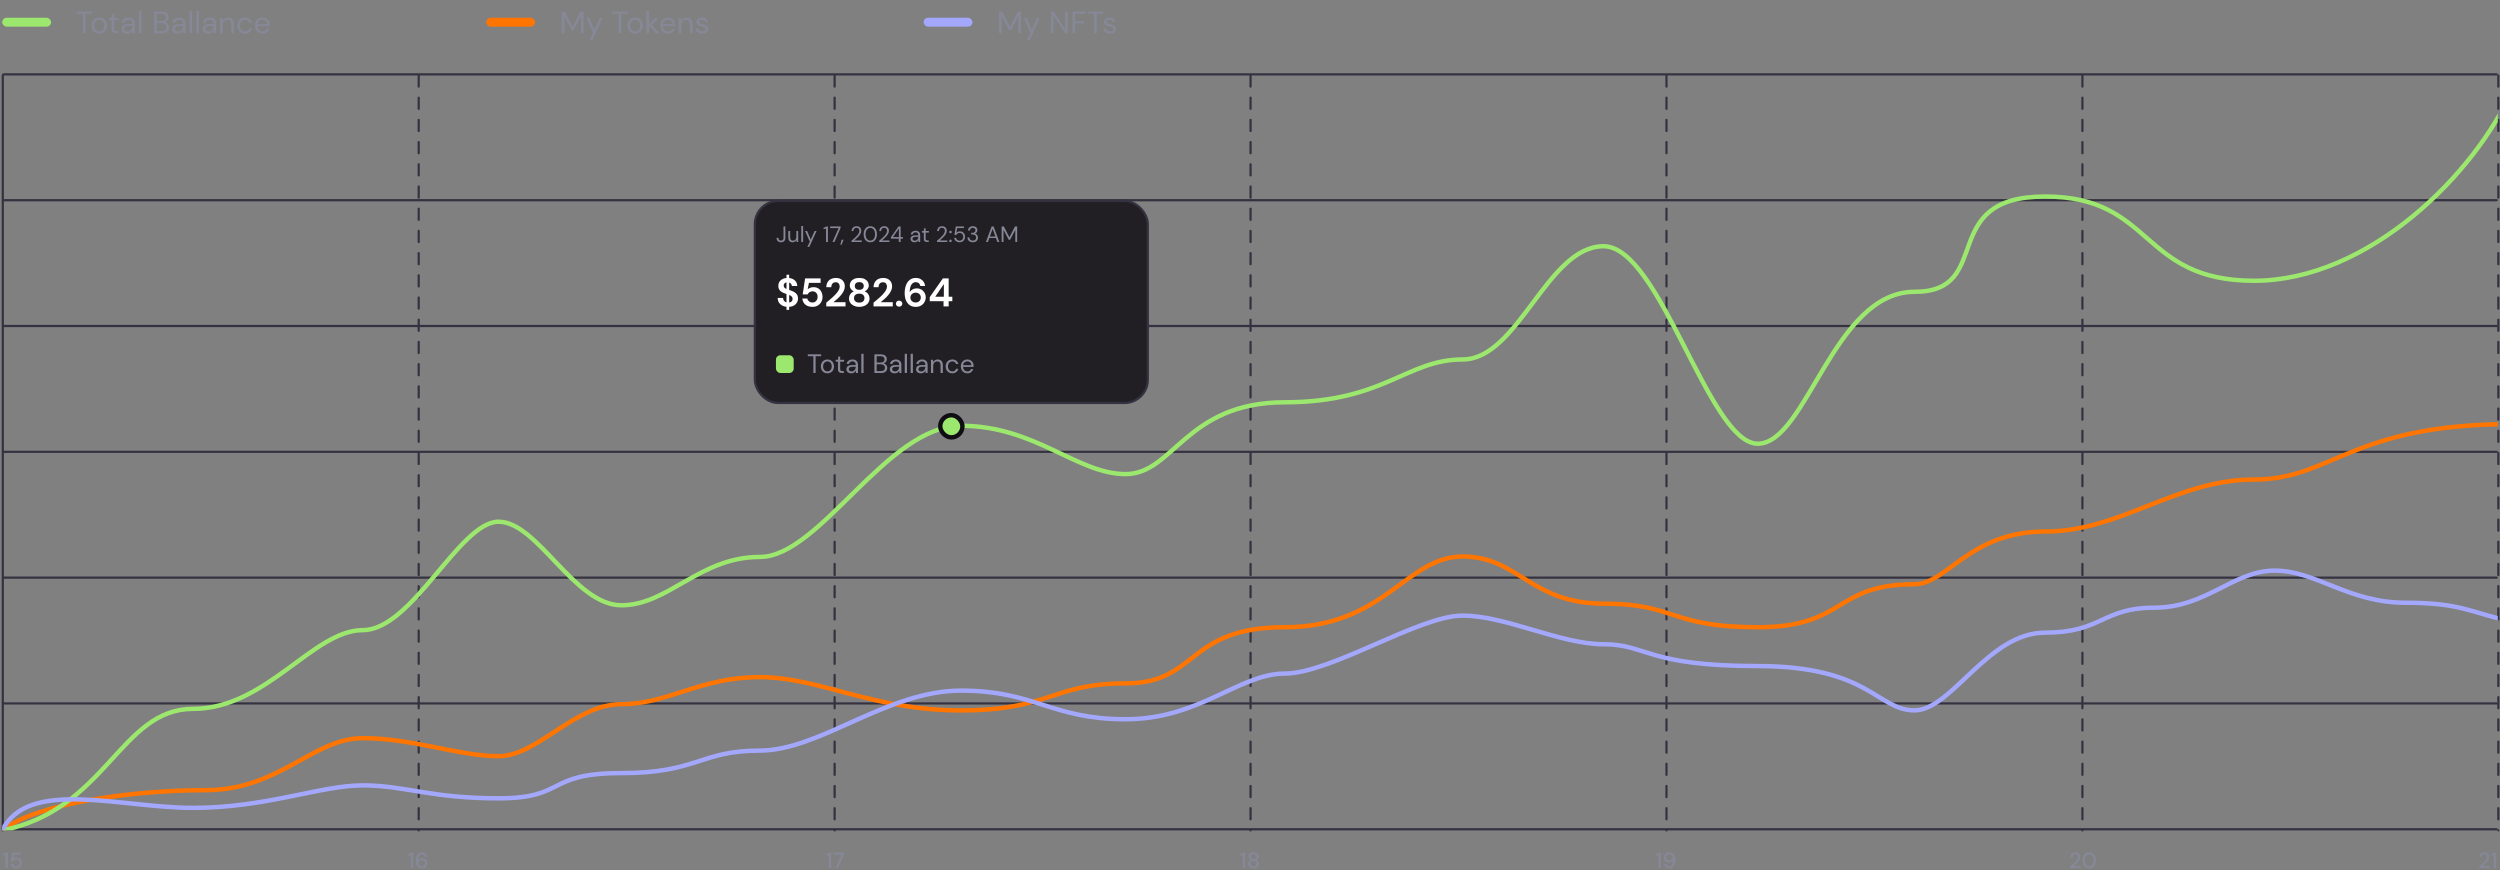 <svg width="1126" height="392" viewBox="0 0 1126 392" fill="none" xmlns="http://www.w3.org/2000/svg">
<rect x="0" y="0" width="1126" height="392" fill="#808080" stroke="none"/>
<path d="M2.43 391V385.2L1.3 385.46V384.68L2.85 384H3.53V391H2.43ZM7.392 391.12C6.899 391.12 6.472 391.033 6.112 390.86C5.752 390.68 5.466 390.437 5.252 390.13C5.046 389.817 4.919 389.463 4.872 389.07H5.912C5.979 389.403 6.146 389.68 6.412 389.9C6.679 390.113 7.009 390.22 7.402 390.22C7.696 390.22 7.949 390.15 8.162 390.01C8.376 389.863 8.542 389.67 8.662 389.43C8.782 389.19 8.842 388.92 8.842 388.62C8.842 388.147 8.709 387.77 8.442 387.49C8.176 387.203 7.839 387.06 7.432 387.06C7.086 387.06 6.789 387.143 6.542 387.31C6.296 387.47 6.116 387.673 6.002 387.92H4.992L5.592 384H9.372V384.93H6.392L6.032 386.8C6.186 386.627 6.396 386.483 6.662 386.37C6.936 386.25 7.242 386.19 7.582 386.19C8.056 386.19 8.462 386.3 8.802 386.52C9.142 386.733 9.402 387.023 9.582 387.39C9.769 387.757 9.862 388.163 9.862 388.61C9.862 389.077 9.762 389.5 9.562 389.88C9.362 390.26 9.076 390.563 8.702 390.79C8.336 391.01 7.899 391.12 7.392 391.12Z" fill="#868897"/>
<path d="M1.25 34L1.25 374" stroke="#343240" stroke-linecap="round"/>
<path d="M184.983 391V385.2L183.853 385.46V384.68L185.403 384H186.083V391H184.983ZM190.075 391.12C189.562 391.12 189.129 391.023 188.775 390.83C188.422 390.637 188.135 390.38 187.915 390.06C187.702 389.74 187.549 389.38 187.455 388.98C187.362 388.58 187.315 388.17 187.315 387.75C187.315 386.977 187.422 386.3 187.635 385.72C187.855 385.14 188.169 384.69 188.575 384.37C188.982 384.043 189.475 383.88 190.055 383.88C190.515 383.88 190.909 383.97 191.235 384.15C191.562 384.33 191.815 384.57 191.995 384.87C192.182 385.17 192.295 385.497 192.335 385.85H191.345C191.285 385.503 191.142 385.237 190.915 385.05C190.689 384.863 190.399 384.77 190.045 384.77C189.559 384.77 189.155 385 188.835 385.46C188.522 385.913 188.355 386.613 188.335 387.56C188.495 387.267 188.742 387.017 189.075 386.81C189.415 386.603 189.805 386.5 190.245 386.5C190.639 386.5 191.005 386.593 191.345 386.78C191.692 386.967 191.972 387.23 192.185 387.57C192.405 387.903 192.515 388.3 192.515 388.76C192.515 389.167 192.415 389.55 192.215 389.91C192.015 390.27 191.732 390.563 191.365 390.79C191.005 391.01 190.575 391.12 190.075 391.12ZM190.015 390.2C190.295 390.2 190.545 390.14 190.765 390.02C190.985 389.9 191.159 389.737 191.285 389.53C191.412 389.317 191.475 389.077 191.475 388.81C191.475 388.383 191.335 388.043 191.055 387.79C190.782 387.537 190.432 387.41 190.005 387.41C189.725 387.41 189.472 387.473 189.245 387.6C189.025 387.727 188.852 387.897 188.725 388.11C188.599 388.317 188.535 388.547 188.535 388.8C188.535 389.073 188.599 389.317 188.725 389.53C188.859 389.737 189.035 389.9 189.255 390.02C189.482 390.14 189.735 390.2 190.015 390.2Z" fill="#868897"/>
<path d="M188.583 34L188.584 374" stroke="#343240" stroke-linecap="round" stroke-dasharray="5 5"/>
<path d="M373.305 391V385.2L372.175 385.46V384.68L373.725 384H374.405V391H373.305ZM376.317 391L379.027 384.91H375.387V384H380.117V384.77L377.427 391H376.317Z" fill="#868897"/>
<path d="M375.917 34L375.917 374" stroke="#343240" stroke-linecap="round" stroke-dasharray="5 5"/>
<path d="M559.708 391V385.2L558.578 385.46V384.68L560.128 384H560.808V391H559.708ZM564.621 391.12C564.154 391.12 563.731 391.037 563.351 390.87C562.977 390.697 562.677 390.457 562.451 390.15C562.231 389.843 562.121 389.483 562.121 389.07C562.121 388.65 562.237 388.273 562.471 387.94C562.711 387.607 563.027 387.38 563.421 387.26C563.067 387.12 562.794 386.917 562.601 386.65C562.407 386.377 562.311 386.077 562.311 385.75C562.311 385.41 562.401 385.1 562.581 384.82C562.761 384.533 563.021 384.307 563.361 384.14C563.707 383.967 564.127 383.88 564.621 383.88C565.114 383.88 565.531 383.967 565.871 384.14C566.217 384.307 566.481 384.533 566.661 384.82C566.841 385.1 566.931 385.41 566.931 385.75C566.931 386.07 566.831 386.37 566.631 386.65C566.437 386.923 566.164 387.127 565.811 387.26C566.204 387.387 566.517 387.617 566.751 387.95C566.991 388.277 567.111 388.65 567.111 389.07C567.111 389.483 567.001 389.843 566.781 390.15C566.561 390.457 566.261 390.697 565.881 390.87C565.507 391.037 565.087 391.12 564.621 391.12ZM564.621 386.92C565.007 386.92 565.311 386.82 565.531 386.62C565.757 386.42 565.871 386.163 565.871 385.85C565.871 385.497 565.761 385.227 565.541 385.04C565.321 384.853 565.014 384.76 564.621 384.76C564.227 384.76 563.921 384.853 563.701 385.04C563.481 385.227 563.371 385.497 563.371 385.85C563.371 386.163 563.481 386.42 563.701 386.62C563.921 386.82 564.227 386.92 564.621 386.92ZM564.621 390.22C565.101 390.22 565.461 390.107 565.701 389.88C565.941 389.647 566.061 389.35 566.061 388.99C566.061 388.59 565.931 388.283 565.671 388.07C565.417 387.85 565.067 387.74 564.621 387.74C564.174 387.74 563.821 387.85 563.561 388.07C563.301 388.283 563.171 388.59 563.171 388.99C563.171 389.35 563.291 389.647 563.531 389.88C563.777 390.107 564.141 390.22 564.621 390.22Z" fill="#868897"/>
<path d="M563.25 34L563.25 374" stroke="#343240" stroke-linecap="round" stroke-dasharray="5 5"/>
<path d="M746.983 391V385.2L745.853 385.46V384.68L747.403 384H748.083V391H746.983ZM751.855 391.12C751.395 391.12 751.002 391.03 750.675 390.85C750.348 390.67 750.092 390.43 749.905 390.13C749.725 389.83 749.615 389.503 749.575 389.15H750.565C750.625 389.497 750.768 389.763 750.995 389.95C751.222 390.137 751.512 390.23 751.865 390.23C752.352 390.23 752.752 390.003 753.065 389.55C753.385 389.09 753.555 388.387 753.575 387.44C753.415 387.733 753.165 387.983 752.825 388.19C752.492 388.397 752.105 388.5 751.665 388.5C751.272 388.5 750.902 388.407 750.555 388.22C750.208 388.033 749.928 387.773 749.715 387.44C749.502 387.1 749.395 386.7 749.395 386.24C749.395 385.833 749.495 385.45 749.695 385.09C749.895 384.73 750.175 384.44 750.535 384.22C750.902 383.993 751.335 383.88 751.835 383.88C752.348 383.88 752.782 383.977 753.135 384.17C753.488 384.363 753.772 384.62 753.985 384.94C754.198 385.26 754.352 385.62 754.445 386.02C754.545 386.42 754.595 386.83 754.595 387.25C754.595 388.023 754.485 388.7 754.265 389.28C754.052 389.86 753.742 390.313 753.335 390.64C752.928 390.96 752.435 391.12 751.855 391.12ZM751.905 387.59C752.185 387.59 752.435 387.527 752.655 387.4C752.875 387.273 753.048 387.107 753.175 386.9C753.308 386.687 753.375 386.453 753.375 386.2C753.375 385.927 753.308 385.687 753.175 385.48C753.048 385.267 752.872 385.1 752.645 384.98C752.425 384.86 752.175 384.8 751.895 384.8C751.615 384.8 751.365 384.86 751.145 384.98C750.925 385.1 750.748 385.267 750.615 385.48C750.488 385.687 750.425 385.923 750.425 386.19C750.425 386.617 750.565 386.957 750.845 387.21C751.125 387.463 751.478 387.59 751.905 387.59Z" fill="#868897"/>
<path d="M750.583 34L750.583 374" stroke="#343240" stroke-linecap="round" stroke-dasharray="5 5"/>
<path d="M932.403 391V390.24C932.857 389.88 933.29 389.517 933.703 389.15C934.117 388.783 934.483 388.423 934.803 388.07C935.13 387.71 935.387 387.36 935.573 387.02C935.76 386.673 935.853 386.34 935.853 386.02C935.853 385.807 935.817 385.607 935.743 385.42C935.67 385.227 935.55 385.073 935.383 384.96C935.217 384.84 934.993 384.78 934.713 384.78C934.293 384.78 933.977 384.913 933.763 385.18C933.557 385.447 933.457 385.767 933.463 386.14H932.433C932.44 385.647 932.543 385.233 932.743 384.9C932.95 384.567 933.223 384.313 933.563 384.14C933.91 383.967 934.3 383.88 934.733 383.88C935.393 383.88 935.92 384.067 936.313 384.44C936.713 384.807 936.913 385.32 936.913 385.98C936.913 386.373 936.817 386.763 936.623 387.15C936.437 387.537 936.19 387.91 935.883 388.27C935.583 388.623 935.26 388.957 934.913 389.27C934.567 389.583 934.237 389.867 933.923 390.12H937.123V391H932.403ZM940.988 391.12C940.355 391.12 939.808 390.97 939.348 390.67C938.895 390.363 938.545 389.94 938.298 389.4C938.058 388.853 937.938 388.22 937.938 387.5C937.938 386.78 938.058 386.15 938.298 385.61C938.545 385.063 938.895 384.64 939.348 384.34C939.808 384.033 940.355 383.88 940.988 383.88C941.621 383.88 942.165 384.033 942.618 384.34C943.071 384.64 943.418 385.063 943.658 385.61C943.905 386.15 944.028 386.78 944.028 387.5C944.028 388.22 943.905 388.853 943.658 389.4C943.418 389.94 943.071 390.363 942.618 390.67C942.165 390.97 941.621 391.12 940.988 391.12ZM940.988 390.17C941.368 390.17 941.705 390.063 941.998 389.85C942.298 389.637 942.531 389.33 942.698 388.93C942.865 388.53 942.948 388.053 942.948 387.5C942.948 386.947 942.865 386.47 942.698 386.07C942.531 385.67 942.298 385.363 941.998 385.15C941.705 384.937 941.368 384.83 940.988 384.83C940.601 384.83 940.261 384.937 939.968 385.15C939.675 385.363 939.445 385.67 939.278 386.07C939.111 386.47 939.028 386.947 939.028 387.5C939.028 388.053 939.111 388.53 939.278 388.93C939.445 389.33 939.675 389.637 939.968 389.85C940.261 390.063 940.601 390.17 940.988 390.17Z" fill="#868897"/>
<path d="M937.917 34L937.917 374" stroke="#343240" stroke-linecap="round" stroke-dasharray="5 5"/>
<path d="M1116.61 391V390.24C1117.06 389.88 1117.49 389.517 1117.91 389.15C1118.32 388.783 1118.69 388.423 1119.01 388.07C1119.33 387.71 1119.59 387.36 1119.78 387.02C1119.96 386.673 1120.06 386.34 1120.06 386.02C1120.06 385.807 1120.02 385.607 1119.95 385.42C1119.87 385.227 1119.75 385.073 1119.59 384.96C1119.42 384.84 1119.2 384.78 1118.92 384.78C1118.5 384.78 1118.18 384.913 1117.97 385.18C1117.76 385.447 1117.66 385.767 1117.67 386.14H1116.64C1116.64 385.647 1116.75 385.233 1116.95 384.9C1117.15 384.567 1117.43 384.313 1117.77 384.14C1118.11 383.967 1118.5 383.88 1118.94 383.88C1119.6 383.88 1120.12 384.067 1120.52 384.44C1120.92 384.807 1121.12 385.32 1121.12 385.98C1121.12 386.373 1121.02 386.763 1120.83 387.15C1120.64 387.537 1120.39 387.91 1120.09 388.27C1119.79 388.623 1119.46 388.957 1119.12 389.27C1118.77 389.583 1118.44 389.867 1118.13 390.12H1121.33V391H1116.61ZM1123.19 391V385.2L1122.06 385.46V384.68L1123.61 384H1124.29V391H1123.19Z" fill="#868897"/>
<path d="M1125.25 34L1125.25 374" stroke="#343240" stroke-linecap="round" stroke-dasharray="5 5"/>
<line x1="1.5" y1="33.5" x2="1124.5" y2="33.5" stroke="#343240" stroke-linecap="round"/>
<line x1="1.5" y1="90.167" x2="1124.5" y2="90.167" stroke="#343240" stroke-linecap="round"/>
<line x1="1.5" y1="146.833" x2="1124.5" y2="146.833" stroke="#343240" stroke-linecap="round"/>
<line x1="1.5" y1="203.5" x2="1124.5" y2="203.5" stroke="#343240" stroke-linecap="round"/>
<line x1="1.5" y1="260.167" x2="1124.5" y2="260.167" stroke="#343240" stroke-linecap="round"/>
<line x1="1.5" y1="316.833" x2="1124.5" y2="316.833" stroke="#343240" stroke-linecap="round"/>
<line x1="1.5" y1="373.5" x2="1124.5" y2="373.5" stroke="#343240" stroke-linecap="round"/>
<g clip-path="url(#clip0_2001_222)">
<path d="M1 374C16.296 361.821 59.83 355.887 92.775 355.887C125.719 355.887 141.015 332.466 163.37 332.466C185.726 332.466 206.905 340.585 224.554 340.585C242.203 340.585 258.675 317.164 279.854 317.164C301.032 317.164 315.152 304.985 342.213 304.985C369.275 304.985 392.807 319.974 432.811 319.974C472.816 319.974 473.992 307.795 506.937 307.795C539.882 307.795 533.999 282.5 578.71 282.5C623.42 282.5 633.508 250.647 658.718 250.647C683.928 250.647 689.31 271.882 722.254 271.882C755.199 271.882 751.669 282.5 791.674 282.5C831.678 282.5 825.795 263.138 862.27 263.138C877.059 263.138 886.978 239.404 921.099 239.404C955.221 239.404 980.014 215.983 1015.23 215.983C1050.44 215.983 1058.76 191 1131.71 191" stroke="#FF7500" stroke-width="2"/>
<path d="M1 374C48.113 364.67 54.036 319.266 86.981 319.266C119.926 319.266 141.015 283.814 163.37 283.814C185.726 283.814 206.905 234.979 224.554 234.979C242.203 234.979 258.675 272.618 279.854 272.618C301.032 272.618 315.152 250.849 342.213 250.849C369.275 250.849 399.383 191.762 432.811 191.762C466.24 191.762 485.209 213.531 506.937 213.531C528.665 213.531 533.999 181.188 578.71 181.188C623.42 181.188 633.508 161.907 658.718 161.907C683.928 161.907 696.769 110.905 722.254 110.905C747.74 110.905 769.649 199.847 791.674 199.847C813.698 199.847 825.795 131.43 862.27 131.43C898.744 131.43 871.85 88.514 921.099 88.514C970.349 88.514 963.524 126.454 1015.23 126.454C1066.93 126.454 1115.22 77.94 1131.71 40" stroke="#9CE76E" stroke-width="2"/>
<path d="M1 374C12.778 350.354 54.036 363.866 86.981 363.866C119.926 363.866 144.356 353.732 163.37 353.732C182.385 353.732 193.697 359.567 224.554 359.567C255.41 359.567 245.406 348.205 279.854 348.205C314.301 348.205 315.152 338.071 342.213 338.071C369.275 338.071 399.383 311.047 432.811 311.047C466.24 311.047 473.431 323.945 506.937 323.945C540.443 323.945 558.085 303.37 578.71 303.37C599.334 303.37 639.188 277.268 658.718 277.268C678.248 277.268 702.658 290.165 722.254 290.165C741.851 290.165 741.382 299.992 791.674 299.992C841.966 299.992 845.499 319.953 862.27 319.953C879.04 319.953 895.407 284.945 921.099 284.945C946.792 284.945 946.792 273.689 970.349 273.689C993.905 273.689 1005.8 257 1024.53 257C1043.25 257 1057.51 271.47 1083.42 271.47C1109.33 271.47 1113.35 276.247 1131.71 280.032" stroke="#A4A8FC" stroke-width="2"/>
</g>
<rect x="423.483" y="187" width="10" height="10" rx="5" fill="#9CE76E" stroke="#110D14" stroke-width="2"/>
<rect x="339.983" y="90.5" width="177" height="91" rx="10.5" fill="#221F24"/>
<rect x="339.983" y="90.5" width="177" height="91" rx="10.5" stroke="#343240"/>
<path d="M351.783 109.12C351.15 109.12 350.653 108.943 350.293 108.59C349.933 108.237 349.753 107.747 349.753 107.12H350.603C350.603 107.473 350.69 107.77 350.863 108.01C351.037 108.25 351.34 108.37 351.773 108.37C352.193 108.37 352.483 108.253 352.643 108.02C352.81 107.787 352.893 107.497 352.893 107.15V102H353.733V107.15C353.733 107.77 353.56 108.253 353.213 108.6C352.873 108.947 352.397 109.12 351.783 109.12ZM356.974 109.12C356.387 109.12 355.92 108.943 355.574 108.59C355.227 108.23 355.054 107.68 355.054 106.94V104.04H355.894V106.85C355.894 107.883 356.317 108.4 357.164 108.4C357.597 108.4 357.954 108.247 358.234 107.94C358.52 107.627 358.664 107.183 358.664 106.61V104.04H359.504V109H358.744L358.684 108.11C358.53 108.423 358.3 108.67 357.994 108.85C357.694 109.03 357.354 109.12 356.974 109.12ZM360.886 109V101.8H361.726V109H360.886ZM363.643 111.2L364.873 108.52H364.583L362.613 104.04H363.523L365.163 107.9L366.903 104.04H367.773L364.523 111.2H363.643ZM372.046 109V102.94L370.916 103.19V102.61L372.326 102H372.896V109H372.046ZM374.954 109L377.734 102.72H373.894V102H378.594V102.63L375.844 109H374.954ZM378.488 110.19L379.068 107.98H379.938L379.068 110.19H378.488ZM383.522 109V108.41C383.995 108.037 384.442 107.66 384.862 107.28C385.288 106.893 385.665 106.513 385.992 106.14C386.325 105.767 386.585 105.4 386.772 105.04C386.965 104.68 387.062 104.333 387.062 104C387.062 103.753 387.018 103.523 386.932 103.31C386.852 103.097 386.718 102.927 386.532 102.8C386.345 102.667 386.092 102.6 385.772 102.6C385.465 102.6 385.208 102.67 385.002 102.81C384.795 102.943 384.638 103.123 384.532 103.35C384.432 103.577 384.382 103.82 384.382 104.08H383.572C383.572 103.62 383.668 103.227 383.862 102.9C384.055 102.567 384.318 102.313 384.652 102.14C384.985 101.967 385.362 101.88 385.782 101.88C386.402 101.88 386.908 102.057 387.302 102.41C387.702 102.757 387.902 103.277 387.902 103.97C387.902 104.383 387.798 104.793 387.592 105.2C387.385 105.6 387.122 105.99 386.802 106.37C386.482 106.743 386.138 107.093 385.772 107.42C385.412 107.747 385.075 108.04 384.762 108.3H388.142V109H383.522ZM391.987 109.12C391.367 109.12 390.83 108.97 390.377 108.67C389.93 108.363 389.587 107.94 389.347 107.4C389.107 106.853 388.987 106.22 388.987 105.5C388.987 104.78 389.107 104.15 389.347 103.61C389.587 103.063 389.93 102.64 390.377 102.34C390.83 102.033 391.367 101.88 391.987 101.88C392.607 101.88 393.14 102.033 393.587 102.34C394.033 102.64 394.377 103.063 394.617 103.61C394.857 104.15 394.977 104.78 394.977 105.5C394.977 106.22 394.857 106.853 394.617 107.4C394.377 107.94 394.033 108.363 393.587 108.67C393.14 108.97 392.607 109.12 391.987 109.12ZM391.987 108.38C392.393 108.38 392.757 108.267 393.077 108.04C393.403 107.807 393.657 107.477 393.837 107.05C394.023 106.617 394.117 106.1 394.117 105.5C394.117 104.9 394.023 104.387 393.837 103.96C393.657 103.533 393.403 103.207 393.077 102.98C392.757 102.747 392.393 102.63 391.987 102.63C391.573 102.63 391.207 102.747 390.887 102.98C390.567 103.207 390.313 103.533 390.127 103.96C389.94 104.387 389.847 104.9 389.847 105.5C389.847 106.1 389.94 106.617 390.127 107.05C390.313 107.477 390.567 107.807 390.887 108.04C391.207 108.267 391.573 108.38 391.987 108.38ZM395.983 109V108.41C396.456 108.037 396.903 107.66 397.323 107.28C397.749 106.893 398.126 106.513 398.453 106.14C398.786 105.767 399.046 105.4 399.233 105.04C399.426 104.68 399.523 104.333 399.523 104C399.523 103.753 399.479 103.523 399.393 103.31C399.313 103.097 399.179 102.927 398.993 102.8C398.806 102.667 398.553 102.6 398.233 102.6C397.926 102.6 397.669 102.67 397.463 102.81C397.256 102.943 397.099 103.123 396.993 103.35C396.893 103.577 396.843 103.82 396.843 104.08H396.033C396.033 103.62 396.129 103.227 396.323 102.9C396.516 102.567 396.779 102.313 397.113 102.14C397.446 101.967 397.823 101.88 398.243 101.88C398.863 101.88 399.369 102.057 399.763 102.41C400.163 102.757 400.363 103.277 400.363 103.97C400.363 104.383 400.259 104.793 400.053 105.2C399.846 105.6 399.583 105.99 399.263 106.37C398.943 106.743 398.599 107.093 398.233 107.42C397.873 107.747 397.536 108.04 397.223 108.3H400.603V109H395.983ZM404.819 109V107.5H401.269V106.85L404.669 102H405.649V106.76H406.689V107.5H405.649V109H404.819ZM402.199 106.76H404.859V102.93L402.199 106.76ZM411.95 109.12C411.537 109.12 411.194 109.05 410.92 108.91C410.647 108.77 410.444 108.583 410.31 108.35C410.177 108.117 410.11 107.863 410.11 107.59C410.11 107.083 410.304 106.693 410.69 106.42C411.077 106.147 411.604 106.01 412.27 106.01H413.61V105.95C413.61 105.517 413.497 105.19 413.27 104.97C413.044 104.743 412.74 104.63 412.36 104.63C412.034 104.63 411.75 104.713 411.51 104.88C411.277 105.04 411.13 105.277 411.07 105.59H410.21C410.244 105.23 410.364 104.927 410.57 104.68C410.784 104.433 411.047 104.247 411.36 104.12C411.674 103.987 412.007 103.92 412.36 103.92C413.054 103.92 413.574 104.107 413.92 104.48C414.274 104.847 414.45 105.337 414.45 105.95V109H413.7L413.65 108.11C413.51 108.39 413.304 108.63 413.03 108.83C412.764 109.023 412.404 109.12 411.95 109.12ZM412.08 108.41C412.4 108.41 412.674 108.327 412.9 108.16C413.134 107.993 413.31 107.777 413.43 107.51C413.55 107.243 413.61 106.963 413.61 106.67V106.66H412.34C411.847 106.66 411.497 106.747 411.29 106.92C411.09 107.087 410.99 107.297 410.99 107.55C410.99 107.81 411.084 108.02 411.27 108.18C411.464 108.333 411.734 108.41 412.08 108.41ZM417.534 109C417.08 109 416.724 108.89 416.464 108.67C416.204 108.45 416.074 108.053 416.074 107.48V104.75H415.214V104.04H416.074L416.184 102.85H416.914V104.04H418.374V104.75H416.914V107.48C416.914 107.793 416.977 108.007 417.104 108.12C417.23 108.227 417.454 108.28 417.774 108.28H418.294V109H417.534ZM422.027 109V108.41C422.501 108.037 422.947 107.66 423.367 107.28C423.794 106.893 424.171 106.513 424.497 106.14C424.831 105.767 425.091 105.4 425.277 105.04C425.471 104.68 425.567 104.333 425.567 104C425.567 103.753 425.524 103.523 425.437 103.31C425.357 103.097 425.224 102.927 425.037 102.8C424.851 102.667 424.597 102.6 424.277 102.6C423.971 102.6 423.714 102.67 423.507 102.81C423.301 102.943 423.144 103.123 423.037 103.35C422.937 103.577 422.887 103.82 422.887 104.08H422.077C422.077 103.62 422.174 103.227 422.367 102.9C422.561 102.567 422.824 102.313 423.157 102.14C423.491 101.967 423.867 101.88 424.287 101.88C424.907 101.88 425.414 102.057 425.807 102.41C426.207 102.757 426.407 103.277 426.407 103.97C426.407 104.383 426.304 104.793 426.097 105.2C425.891 105.6 425.627 105.99 425.307 106.37C424.987 106.743 424.644 107.093 424.277 107.42C423.917 107.747 423.581 108.04 423.267 108.3H426.647V109H422.027ZM428.1 109.05C427.933 109.05 427.793 108.997 427.68 108.89C427.573 108.777 427.52 108.64 427.52 108.48C427.52 108.32 427.573 108.187 427.68 108.08C427.793 107.967 427.933 107.91 428.1 107.91C428.26 107.91 428.393 107.967 428.5 108.08C428.613 108.187 428.67 108.32 428.67 108.48C428.67 108.64 428.613 108.777 428.5 108.89C428.393 108.997 428.26 109.05 428.1 109.05ZM428.1 105.06C427.933 105.06 427.793 105.007 427.68 104.9C427.573 104.787 427.52 104.65 427.52 104.49C427.52 104.33 427.573 104.197 427.68 104.09C427.793 103.977 427.933 103.92 428.1 103.92C428.26 103.92 428.393 103.977 428.5 104.09C428.613 104.197 428.67 104.33 428.67 104.49C428.67 104.65 428.613 104.787 428.5 104.9C428.393 105.007 428.26 105.06 428.1 105.06ZM432.232 109.12C431.752 109.12 431.336 109.033 430.982 108.86C430.629 108.687 430.346 108.45 430.132 108.15C429.926 107.843 429.799 107.497 429.752 107.11H430.572C430.652 107.497 430.839 107.81 431.132 108.05C431.426 108.283 431.796 108.4 432.242 108.4C432.576 108.4 432.862 108.323 433.102 108.17C433.342 108.01 433.526 107.797 433.652 107.53C433.786 107.263 433.852 106.967 433.852 106.64C433.852 106.12 433.706 105.7 433.412 105.38C433.119 105.06 432.739 104.9 432.272 104.9C431.886 104.9 431.556 104.987 431.282 105.16C431.009 105.333 430.809 105.56 430.682 105.84H429.882L430.482 102H434.152V102.73H431.132L430.722 104.86C430.882 104.667 431.102 104.507 431.382 104.38C431.669 104.253 431.996 104.19 432.362 104.19C432.822 104.19 433.222 104.297 433.562 104.51C433.909 104.723 434.179 105.013 434.372 105.38C434.566 105.747 434.662 106.163 434.662 106.63C434.662 107.077 434.566 107.49 434.372 107.87C434.186 108.25 433.909 108.553 433.542 108.78C433.182 109.007 432.746 109.12 432.232 109.12ZM438.155 109.12C437.709 109.12 437.305 109.04 436.945 108.88C436.585 108.713 436.295 108.467 436.075 108.14C435.862 107.813 435.749 107.407 435.735 106.92H436.585C436.592 107.32 436.732 107.667 437.005 107.96C437.279 108.247 437.662 108.39 438.155 108.39C438.649 108.39 439.019 108.253 439.265 107.98C439.519 107.707 439.645 107.377 439.645 106.99C439.645 106.663 439.565 106.397 439.405 106.19C439.252 105.983 439.042 105.83 438.775 105.73C438.515 105.63 438.229 105.58 437.915 105.58H437.395V104.87H437.915C438.369 104.87 438.722 104.767 438.975 104.56C439.235 104.353 439.365 104.063 439.365 103.69C439.365 103.377 439.262 103.12 439.055 102.92C438.855 102.713 438.555 102.61 438.155 102.61C437.769 102.61 437.459 102.727 437.225 102.96C436.992 103.187 436.862 103.473 436.835 103.82H435.985C436.005 103.44 436.105 103.103 436.285 102.81C436.472 102.517 436.725 102.29 437.045 102.13C437.365 101.963 437.735 101.88 438.155 101.88C438.609 101.88 438.985 101.96 439.285 102.12C439.592 102.28 439.822 102.493 439.975 102.76C440.135 103.027 440.215 103.32 440.215 103.64C440.215 103.993 440.119 104.317 439.925 104.61C439.732 104.897 439.442 105.09 439.055 105.19C439.469 105.277 439.812 105.473 440.085 105.78C440.359 106.087 440.495 106.49 440.495 106.99C440.495 107.377 440.405 107.733 440.225 108.06C440.052 108.38 439.792 108.637 439.445 108.83C439.099 109.023 438.669 109.12 438.155 109.12ZM444.061 109L446.641 102H447.531L450.101 109H449.211L448.571 107.2H445.591L444.941 109H444.061ZM445.841 106.52H448.321L447.081 103.06L445.841 106.52ZM451.141 109V102H452.121L454.641 106.88L457.141 102H458.131V109H457.291V103.5L454.951 108H454.321L451.981 103.51V109H451.141Z" fill="#868897"/>
<rect x="349.483" y="160" width="8" height="8" rx="2" fill="#9CE76E"/>
<path d="M366.339 168V160.428H363.831V159.6H369.855V160.428H367.347V168H366.339ZM372.66 168.144C372.1 168.144 371.596 168.016 371.148 167.76C370.7 167.504 370.344 167.144 370.08 166.68C369.824 166.208 369.696 165.656 369.696 165.024C369.696 164.392 369.828 163.844 370.092 163.38C370.356 162.908 370.712 162.544 371.16 162.288C371.616 162.032 372.124 161.904 372.684 161.904C373.244 161.904 373.748 162.032 374.196 162.288C374.644 162.544 374.996 162.908 375.252 163.38C375.516 163.844 375.648 164.392 375.648 165.024C375.648 165.656 375.516 166.208 375.252 166.68C374.988 167.144 374.628 167.504 374.172 167.76C373.724 168.016 373.22 168.144 372.66 168.144ZM372.66 167.28C373.004 167.28 373.324 167.196 373.62 167.028C373.916 166.86 374.156 166.608 374.34 166.272C374.524 165.936 374.616 165.52 374.616 165.024C374.616 164.528 374.524 164.112 374.34 163.776C374.164 163.44 373.928 163.188 373.632 163.02C373.336 162.852 373.02 162.768 372.684 162.768C372.34 162.768 372.02 162.852 371.724 163.02C371.428 163.188 371.188 163.44 371.004 163.776C370.82 164.112 370.728 164.528 370.728 165.024C370.728 165.52 370.82 165.936 371.004 166.272C371.188 166.608 371.424 166.86 371.712 167.028C372.008 167.196 372.324 167.28 372.66 167.28ZM379.167 168C378.623 168 378.195 167.868 377.883 167.604C377.571 167.34 377.415 166.864 377.415 166.176V162.9H376.383V162.048H377.415L377.547 160.62H378.423V162.048H380.175V162.9H378.423V166.176C378.423 166.552 378.499 166.808 378.651 166.944C378.803 167.072 379.071 167.136 379.455 167.136H380.079V168H379.167ZM383.436 168.144C382.94 168.144 382.528 168.06 382.2 167.892C381.872 167.724 381.628 167.5 381.468 167.22C381.308 166.94 381.228 166.636 381.228 166.308C381.228 165.7 381.46 165.232 381.924 164.904C382.388 164.576 383.02 164.412 383.82 164.412H385.428V164.34C385.428 163.82 385.292 163.428 385.02 163.164C384.748 162.892 384.384 162.756 383.928 162.756C383.536 162.756 383.196 162.856 382.908 163.056C382.628 163.248 382.452 163.532 382.38 163.908H381.348C381.388 163.476 381.532 163.112 381.78 162.816C382.036 162.52 382.352 162.296 382.728 162.144C383.104 161.984 383.504 161.904 383.928 161.904C384.76 161.904 385.384 162.128 385.8 162.576C386.224 163.016 386.436 163.604 386.436 164.34V168H385.536L385.476 166.932C385.308 167.268 385.06 167.556 384.732 167.796C384.412 168.028 383.98 168.144 383.436 168.144ZM383.592 167.292C383.976 167.292 384.304 167.192 384.576 166.992C384.856 166.792 385.068 166.532 385.212 166.212C385.356 165.892 385.428 165.556 385.428 165.204V165.192H383.904C383.312 165.192 382.892 165.296 382.644 165.504C382.404 165.704 382.284 165.956 382.284 166.26C382.284 166.572 382.396 166.824 382.62 167.016C382.852 167.2 383.176 167.292 383.592 167.292ZM387.948 168V159.36H388.956V168H387.948ZM393.844 168V159.6H396.796C397.388 159.6 397.876 159.696 398.26 159.888C398.652 160.072 398.944 160.328 399.136 160.656C399.328 160.976 399.424 161.336 399.424 161.736C399.424 162.28 399.276 162.708 398.98 163.02C398.692 163.332 398.344 163.548 397.936 163.668C398.248 163.724 398.532 163.848 398.788 164.04C399.044 164.232 399.244 164.472 399.388 164.76C399.54 165.048 399.616 165.364 399.616 165.708C399.616 166.132 399.512 166.52 399.304 166.872C399.096 167.216 398.788 167.492 398.38 167.7C397.972 167.9 397.476 168 396.892 168H393.844ZM394.852 163.272H396.724C397.26 163.272 397.672 163.148 397.96 162.9C398.248 162.644 398.392 162.292 398.392 161.844C398.392 161.42 398.248 161.08 397.96 160.824C397.68 160.568 397.256 160.44 396.688 160.44H394.852V163.272ZM394.852 167.16H396.784C397.36 167.16 397.804 167.028 398.116 166.764C398.428 166.492 398.584 166.116 398.584 165.636C398.584 165.164 398.42 164.788 398.092 164.508C397.764 164.22 397.32 164.076 396.76 164.076H394.852V167.16ZM402.983 168.144C402.487 168.144 402.075 168.06 401.747 167.892C401.419 167.724 401.175 167.5 401.015 167.22C400.855 166.94 400.775 166.636 400.775 166.308C400.775 165.7 401.007 165.232 401.471 164.904C401.935 164.576 402.567 164.412 403.367 164.412H404.975V164.34C404.975 163.82 404.839 163.428 404.567 163.164C404.295 162.892 403.931 162.756 403.475 162.756C403.083 162.756 402.743 162.856 402.455 163.056C402.175 163.248 401.999 163.532 401.927 163.908H400.895C400.935 163.476 401.079 163.112 401.327 162.816C401.583 162.52 401.899 162.296 402.275 162.144C402.651 161.984 403.051 161.904 403.475 161.904C404.307 161.904 404.931 162.128 405.347 162.576C405.771 163.016 405.983 163.604 405.983 164.34V168H405.083L405.023 166.932C404.855 167.268 404.607 167.556 404.279 167.796C403.959 168.028 403.527 168.144 402.983 168.144ZM403.139 167.292C403.523 167.292 403.851 167.192 404.123 166.992C404.403 166.792 404.615 166.532 404.759 166.212C404.903 165.892 404.975 165.556 404.975 165.204V165.192H403.451C402.859 165.192 402.439 165.296 402.191 165.504C401.951 165.704 401.831 165.956 401.831 166.26C401.831 166.572 401.943 166.824 402.167 167.016C402.399 167.2 402.723 167.292 403.139 167.292ZM407.495 168V159.36H408.503V168H407.495ZM410.155 168V159.36H411.163V168H410.155ZM414.795 168.144C414.299 168.144 413.887 168.06 413.559 167.892C413.231 167.724 412.987 167.5 412.827 167.22C412.667 166.94 412.587 166.636 412.587 166.308C412.587 165.7 412.819 165.232 413.283 164.904C413.747 164.576 414.379 164.412 415.179 164.412H416.787V164.34C416.787 163.82 416.651 163.428 416.379 163.164C416.107 162.892 415.743 162.756 415.287 162.756C414.895 162.756 414.555 162.856 414.267 163.056C413.987 163.248 413.811 163.532 413.739 163.908H412.707C412.747 163.476 412.891 163.112 413.139 162.816C413.395 162.52 413.711 162.296 414.087 162.144C414.463 161.984 414.863 161.904 415.287 161.904C416.119 161.904 416.743 162.128 417.159 162.576C417.583 163.016 417.795 163.604 417.795 164.34V168H416.895L416.835 166.932C416.667 167.268 416.419 167.556 416.091 167.796C415.771 168.028 415.339 168.144 414.795 168.144ZM414.951 167.292C415.335 167.292 415.663 167.192 415.935 166.992C416.215 166.792 416.427 166.532 416.571 166.212C416.715 165.892 416.787 165.556 416.787 165.204V165.192H415.263C414.671 165.192 414.251 165.296 414.003 165.504C413.763 165.704 413.643 165.956 413.643 166.26C413.643 166.572 413.755 166.824 413.979 167.016C414.211 167.2 414.535 167.292 414.951 167.292ZM419.307 168V162.048H420.219L420.279 163.116C420.471 162.74 420.747 162.444 421.107 162.228C421.467 162.012 421.875 161.904 422.331 161.904C423.035 161.904 423.595 162.12 424.011 162.552C424.435 162.976 424.647 163.632 424.647 164.52V168H423.639V164.628C423.639 163.388 423.127 162.768 422.103 162.768C421.591 162.768 421.163 162.956 420.819 163.332C420.483 163.7 420.315 164.228 420.315 164.916V168H419.307ZM428.911 168.144C428.343 168.144 427.831 168.016 427.375 167.76C426.927 167.496 426.571 167.132 426.307 166.668C426.051 166.196 425.923 165.648 425.923 165.024C425.923 164.4 426.051 163.856 426.307 163.392C426.571 162.92 426.927 162.556 427.375 162.3C427.831 162.036 428.343 161.904 428.911 161.904C429.615 161.904 430.207 162.088 430.687 162.456C431.175 162.824 431.483 163.316 431.611 163.932H430.579C430.499 163.564 430.303 163.28 429.991 163.08C429.679 162.872 429.315 162.768 428.899 162.768C428.563 162.768 428.247 162.852 427.951 163.02C427.655 163.188 427.415 163.44 427.231 163.776C427.047 164.112 426.955 164.528 426.955 165.024C426.955 165.52 427.047 165.936 427.231 166.272C427.415 166.608 427.655 166.864 427.951 167.04C428.247 167.208 428.563 167.292 428.899 167.292C429.315 167.292 429.679 167.192 429.991 166.992C430.303 166.784 430.499 166.492 430.579 166.116H431.611C431.491 166.716 431.187 167.204 430.699 167.58C430.211 167.956 429.615 168.144 428.911 168.144ZM435.694 168.144C435.126 168.144 434.622 168.016 434.182 167.76C433.742 167.496 433.394 167.132 433.138 166.668C432.89 166.204 432.766 165.656 432.766 165.024C432.766 164.4 432.89 163.856 433.138 163.392C433.386 162.92 433.73 162.556 434.17 162.3C434.618 162.036 435.134 161.904 435.718 161.904C436.294 161.904 436.79 162.036 437.206 162.3C437.63 162.556 437.954 162.896 438.178 163.32C438.402 163.744 438.514 164.2 438.514 164.688C438.514 164.776 438.51 164.864 438.502 164.952C438.502 165.04 438.502 165.14 438.502 165.252H433.762C433.786 165.708 433.89 166.088 434.074 166.392C434.266 166.688 434.502 166.912 434.782 167.064C435.07 167.216 435.374 167.292 435.694 167.292C436.11 167.292 436.458 167.196 436.738 167.004C437.018 166.812 437.222 166.552 437.35 166.224H438.346C438.186 166.776 437.878 167.236 437.422 167.604C436.974 167.964 436.398 168.144 435.694 168.144ZM435.694 162.756C435.214 162.756 434.786 162.904 434.41 163.2C434.042 163.488 433.83 163.912 433.774 164.472H437.518C437.494 163.936 437.31 163.516 436.966 163.212C436.622 162.908 436.198 162.756 435.694 162.756Z" fill="#868897"/>
<path d="M354.235 139.566V138.18C353.071 138.048 352.123 137.64 351.391 136.956C350.659 136.272 350.281 135.354 350.257 134.202H352.687C352.711 134.682 352.855 135.102 353.119 135.462C353.395 135.822 353.767 136.068 354.235 136.2V132.402C354.127 132.366 354.013 132.33 353.893 132.294C353.785 132.258 353.671 132.222 353.551 132.186C352.579 131.85 351.835 131.418 351.319 130.89C350.815 130.362 350.563 129.66 350.563 128.784C350.551 127.752 350.887 126.924 351.571 126.3C352.255 125.664 353.143 125.298 354.235 125.202V123.744H355.441V125.22C356.521 125.328 357.391 125.706 358.051 126.354C358.723 126.99 359.077 127.812 359.113 128.82H356.647C356.635 128.472 356.521 128.154 356.305 127.866C356.101 127.566 355.813 127.356 355.441 127.236V130.584C355.537 130.62 355.633 130.656 355.729 130.692C355.825 130.716 355.921 130.746 356.017 130.782C356.641 130.998 357.211 131.25 357.727 131.538C358.243 131.826 358.657 132.21 358.969 132.69C359.281 133.158 359.437 133.764 359.437 134.508C359.437 135.132 359.281 135.714 358.969 136.254C358.669 136.794 358.219 137.244 357.619 137.604C357.031 137.952 356.305 138.15 355.441 138.198V139.566H354.235ZM352.975 128.622C352.975 129.006 353.089 129.318 353.317 129.558C353.545 129.786 353.851 129.984 354.235 130.152V127.164C353.863 127.236 353.557 127.398 353.317 127.65C353.089 127.902 352.975 128.226 352.975 128.622ZM356.989 134.67C356.989 134.19 356.845 133.812 356.557 133.536C356.269 133.26 355.897 133.026 355.441 132.834V136.254C355.921 136.182 356.299 136.008 356.575 135.732C356.851 135.456 356.989 135.102 356.989 134.67ZM365.966 138.216C365.042 138.216 364.244 138.054 363.572 137.73C362.912 137.406 362.39 136.962 362.006 136.398C361.634 135.822 361.418 135.174 361.358 134.454H363.608C363.716 134.97 363.98 135.402 364.4 135.75C364.82 136.086 365.342 136.254 365.966 136.254C366.638 136.254 367.184 136.008 367.604 135.516C368.036 135.024 368.252 134.412 368.252 133.68C368.252 132.924 368.036 132.324 367.604 131.88C367.184 131.436 366.65 131.214 366.002 131.214C365.462 131.214 364.994 131.346 364.598 131.61C364.202 131.874 363.92 132.204 363.752 132.6H361.538L362.618 125.4H369.602V127.416H364.346L363.77 130.332C364.034 130.044 364.394 129.81 364.85 129.63C365.306 129.438 365.816 129.342 366.38 129.342C367.28 129.342 368.03 129.546 368.63 129.954C369.23 130.35 369.686 130.878 369.998 131.538C370.31 132.186 370.466 132.894 370.466 133.662C370.466 134.538 370.274 135.318 369.89 136.002C369.518 136.686 368.99 137.226 368.306 137.622C367.634 138.018 366.854 138.216 365.966 138.216ZM372.146 138V136.326C372.914 135.69 373.658 135.06 374.378 134.436C375.11 133.812 375.758 133.194 376.322 132.582C376.898 131.97 377.354 131.376 377.69 130.8C378.038 130.212 378.212 129.642 378.212 129.09C378.212 128.574 378.068 128.118 377.78 127.722C377.504 127.326 377.042 127.128 376.394 127.128C375.734 127.128 375.236 127.344 374.9 127.776C374.564 128.208 374.396 128.73 374.396 129.342H372.164C372.188 128.418 372.392 127.65 372.776 127.038C373.16 126.414 373.67 125.952 374.306 125.652C374.942 125.34 375.656 125.184 376.448 125.184C377.732 125.184 378.728 125.538 379.436 126.246C380.156 126.942 380.516 127.848 380.516 128.964C380.516 129.66 380.354 130.338 380.03 130.998C379.718 131.658 379.304 132.294 378.788 132.906C378.272 133.518 377.714 134.094 377.114 134.634C376.514 135.162 375.932 135.654 375.368 136.11H380.822V138H372.146ZM387.023 138.216C386.159 138.216 385.379 138.066 384.683 137.766C383.987 137.454 383.429 137.016 383.009 136.452C382.601 135.888 382.397 135.234 382.397 134.49C382.397 133.722 382.595 133.05 382.991 132.474C383.399 131.898 383.933 131.484 384.593 131.232C384.017 130.98 383.561 130.62 383.225 130.152C382.889 129.672 382.721 129.138 382.721 128.55C382.721 127.95 382.883 127.398 383.207 126.894C383.531 126.378 384.011 125.964 384.647 125.652C385.295 125.34 386.087 125.184 387.023 125.184C387.959 125.184 388.745 125.34 389.381 125.652C390.017 125.964 390.497 126.378 390.821 126.894C391.145 127.398 391.307 127.95 391.307 128.55C391.307 129.126 391.133 129.66 390.785 130.152C390.449 130.632 389.999 130.992 389.435 131.232C390.107 131.484 390.641 131.898 391.037 132.474C391.433 133.05 391.631 133.722 391.631 134.49C391.631 135.234 391.427 135.888 391.019 136.452C390.611 137.016 390.053 137.454 389.345 137.766C388.649 138.066 387.875 138.216 387.023 138.216ZM387.023 130.548C387.647 130.548 388.139 130.386 388.499 130.062C388.859 129.738 389.039 129.324 389.039 128.82C389.039 128.268 388.859 127.836 388.499 127.524C388.151 127.212 387.659 127.056 387.023 127.056C386.375 127.056 385.877 127.212 385.529 127.524C385.181 127.836 385.007 128.268 385.007 128.82C385.007 129.336 385.181 129.756 385.529 130.08C385.889 130.392 386.387 130.548 387.023 130.548ZM387.023 136.29C387.791 136.29 388.373 136.104 388.769 135.732C389.165 135.348 389.363 134.868 389.363 134.292C389.363 133.656 389.153 133.158 388.733 132.798C388.325 132.438 387.755 132.258 387.023 132.258C386.291 132.258 385.709 132.438 385.277 132.798C384.857 133.158 384.647 133.656 384.647 134.292C384.647 134.868 384.845 135.348 385.241 135.732C385.649 136.104 386.243 136.29 387.023 136.29ZM393.433 138V136.326C394.201 135.69 394.945 135.06 395.665 134.436C396.397 133.812 397.045 133.194 397.609 132.582C398.185 131.97 398.641 131.376 398.977 130.8C399.325 130.212 399.499 129.642 399.499 129.09C399.499 128.574 399.355 128.118 399.067 127.722C398.791 127.326 398.329 127.128 397.681 127.128C397.021 127.128 396.523 127.344 396.187 127.776C395.851 128.208 395.683 128.73 395.683 129.342H393.451C393.475 128.418 393.679 127.65 394.063 127.038C394.447 126.414 394.957 125.952 395.593 125.652C396.229 125.34 396.943 125.184 397.735 125.184C399.019 125.184 400.015 125.538 400.723 126.246C401.443 126.942 401.803 127.848 401.803 128.964C401.803 129.66 401.641 130.338 401.317 130.998C401.005 131.658 400.591 132.294 400.075 132.906C399.559 133.518 399.001 134.094 398.401 134.634C397.801 135.162 397.219 135.654 396.655 136.11H402.109V138H393.433ZM404.958 138.126C404.538 138.126 404.19 137.994 403.914 137.73C403.65 137.466 403.518 137.148 403.518 136.776C403.518 136.392 403.65 136.068 403.914 135.804C404.19 135.54 404.538 135.408 404.958 135.408C405.378 135.408 405.72 135.54 405.984 135.804C406.26 136.068 406.398 136.392 406.398 136.776C406.398 137.148 406.26 137.466 405.984 137.73C405.72 137.994 405.378 138.126 404.958 138.126ZM412.535 138.216C411.587 138.216 410.789 138.042 410.141 137.694C409.493 137.346 408.971 136.878 408.575 136.29C408.179 135.702 407.891 135.048 407.711 134.328C407.543 133.608 407.459 132.87 407.459 132.114C407.459 130.71 407.657 129.492 408.053 128.46C408.449 127.416 409.019 126.612 409.763 126.048C410.507 125.472 411.407 125.184 412.463 125.184C413.327 125.184 414.059 125.358 414.659 125.706C415.271 126.042 415.745 126.486 416.081 127.038C416.417 127.59 416.615 128.184 416.675 128.82H414.533C414.425 128.268 414.191 127.842 413.831 127.542C413.471 127.242 413.009 127.092 412.445 127.092C411.641 127.092 410.993 127.464 410.501 128.208C410.009 128.94 409.745 130.062 409.709 131.574C409.997 131.082 410.429 130.674 411.005 130.35C411.581 130.026 412.223 129.864 412.931 129.864C413.627 129.864 414.281 130.032 414.893 130.368C415.505 130.704 415.997 131.178 416.369 131.79C416.753 132.402 416.945 133.122 416.945 133.95C416.945 134.706 416.759 135.408 416.387 136.056C416.027 136.704 415.511 137.226 414.839 137.622C414.179 138.018 413.411 138.216 412.535 138.216ZM412.409 136.236C413.081 136.236 413.633 136.032 414.065 135.624C414.509 135.204 414.731 134.676 414.731 134.04C414.731 133.368 414.509 132.828 414.065 132.42C413.621 132.012 413.057 131.808 412.373 131.808C411.929 131.808 411.527 131.91 411.167 132.114C410.819 132.306 410.543 132.57 410.339 132.906C410.135 133.23 410.033 133.596 410.033 134.004C410.033 134.652 410.255 135.186 410.699 135.606C411.155 136.026 411.725 136.236 412.409 136.236ZM424.969 138V135.66H418.759V133.824L424.663 125.4H427.273V133.662H428.929V135.66H427.273V138H424.969ZM421.225 133.662H425.113V127.938L421.225 133.662Z" fill="white"/>
<rect x="1" y="8" width="22" height="4" rx="2" fill="#9CE76E"/>
<path d="M37.332 15V6.166H34.406V5.2H41.434V6.166H38.508V15H37.332ZM44.706 15.168C44.053 15.168 43.465 15.019 42.942 14.72C42.419 14.421 42.004 14.001 41.696 13.46C41.398 12.909 41.248 12.265 41.248 11.528C41.248 10.791 41.402 10.151 41.71 9.61C42.018 9.059 42.434 8.635 42.956 8.336C43.488 8.037 44.081 7.888 44.734 7.888C45.388 7.888 45.975 8.037 46.498 8.336C47.021 8.635 47.431 9.059 47.73 9.61C48.038 10.151 48.192 10.791 48.192 11.528C48.192 12.265 48.038 12.909 47.73 13.46C47.422 14.001 47.002 14.421 46.47 14.72C45.947 15.019 45.359 15.168 44.706 15.168ZM44.706 14.16C45.108 14.16 45.481 14.062 45.826 13.866C46.172 13.67 46.452 13.376 46.666 12.984C46.881 12.592 46.988 12.107 46.988 11.528C46.988 10.949 46.881 10.464 46.666 10.072C46.461 9.68 46.185 9.386 45.84 9.19C45.495 8.994 45.126 8.896 44.734 8.896C44.333 8.896 43.959 8.994 43.614 9.19C43.269 9.386 42.989 9.68 42.774 10.072C42.559 10.464 42.452 10.949 42.452 11.528C42.452 12.107 42.559 12.592 42.774 12.984C42.989 13.376 43.264 13.67 43.6 13.866C43.946 14.062 44.314 14.16 44.706 14.16ZM52.298 15C51.663 15 51.164 14.846 50.8 14.538C50.436 14.23 50.254 13.675 50.254 12.872V9.05H49.05V8.056H50.254L50.408 6.39H51.43V8.056H53.474V9.05H51.43V12.872C51.43 13.311 51.519 13.609 51.696 13.768C51.873 13.917 52.186 13.992 52.634 13.992H53.362V15H52.298ZM57.278 15.168C56.699 15.168 56.219 15.07 55.836 14.874C55.453 14.678 55.169 14.417 54.982 14.09C54.795 13.763 54.702 13.409 54.702 13.026C54.702 12.317 54.973 11.771 55.514 11.388C56.055 11.005 56.793 10.814 57.726 10.814H59.602V10.73C59.602 10.123 59.443 9.666 59.126 9.358C58.809 9.041 58.384 8.882 57.852 8.882C57.395 8.882 56.998 8.999 56.662 9.232C56.335 9.456 56.13 9.787 56.046 10.226H54.842C54.889 9.722 55.057 9.297 55.346 8.952C55.645 8.607 56.013 8.345 56.452 8.168C56.891 7.981 57.357 7.888 57.852 7.888C58.823 7.888 59.551 8.149 60.036 8.672C60.531 9.185 60.778 9.871 60.778 10.73V15H59.728L59.658 13.754C59.462 14.146 59.173 14.482 58.79 14.762C58.417 15.033 57.913 15.168 57.278 15.168ZM57.46 14.174C57.908 14.174 58.291 14.057 58.608 13.824C58.935 13.591 59.182 13.287 59.35 12.914C59.518 12.541 59.602 12.149 59.602 11.738V11.724H57.824C57.133 11.724 56.643 11.845 56.354 12.088C56.074 12.321 55.934 12.615 55.934 12.97C55.934 13.334 56.065 13.628 56.326 13.852C56.597 14.067 56.975 14.174 57.46 14.174ZM62.542 15V4.92H63.718V15H62.542ZM69.421 15V5.2H72.865C73.555 5.2 74.125 5.312 74.573 5.536C75.03 5.751 75.371 6.049 75.595 6.432C75.819 6.805 75.931 7.225 75.931 7.692C75.931 8.327 75.758 8.826 75.413 9.19C75.077 9.554 74.671 9.806 74.195 9.946C74.559 10.011 74.89 10.156 75.189 10.38C75.487 10.604 75.721 10.884 75.889 11.22C76.066 11.556 76.155 11.925 76.155 12.326C76.155 12.821 76.033 13.273 75.791 13.684C75.548 14.085 75.189 14.407 74.713 14.65C74.237 14.883 73.658 15 72.977 15H69.421ZM70.597 9.484H72.781C73.406 9.484 73.887 9.339 74.223 9.05C74.559 8.751 74.727 8.341 74.727 7.818C74.727 7.323 74.559 6.927 74.223 6.628C73.896 6.329 73.401 6.18 72.739 6.18H70.597V9.484ZM70.597 14.02H72.851C73.523 14.02 74.041 13.866 74.405 13.558C74.769 13.241 74.951 12.802 74.951 12.242C74.951 11.691 74.759 11.253 74.377 10.926C73.994 10.59 73.476 10.422 72.823 10.422H70.597V14.02ZM80.083 15.168C79.504 15.168 79.023 15.07 78.641 14.874C78.258 14.678 77.973 14.417 77.787 14.09C77.6 13.763 77.507 13.409 77.507 13.026C77.507 12.317 77.777 11.771 78.319 11.388C78.86 11.005 79.597 10.814 80.531 10.814H82.407V10.73C82.407 10.123 82.248 9.666 81.931 9.358C81.613 9.041 81.189 8.882 80.657 8.882C80.199 8.882 79.803 8.999 79.467 9.232C79.14 9.456 78.935 9.787 78.851 10.226H77.647C77.693 9.722 77.861 9.297 78.151 8.952C78.449 8.607 78.818 8.345 79.257 8.168C79.695 7.981 80.162 7.888 80.657 7.888C81.627 7.888 82.355 8.149 82.841 8.672C83.335 9.185 83.583 9.871 83.583 10.73V15H82.533L82.463 13.754C82.267 14.146 81.977 14.482 81.595 14.762C81.221 15.033 80.717 15.168 80.083 15.168ZM80.265 14.174C80.713 14.174 81.095 14.057 81.413 13.824C81.739 13.591 81.987 13.287 82.155 12.914C82.323 12.541 82.407 12.149 82.407 11.738V11.724H80.629C79.938 11.724 79.448 11.845 79.159 12.088C78.879 12.321 78.739 12.615 78.739 12.97C78.739 13.334 78.869 13.628 79.131 13.852C79.401 14.067 79.779 14.174 80.265 14.174ZM85.347 15V4.92H86.523V15H85.347ZM88.45 15V4.92H89.626V15H88.45ZM93.864 15.168C93.285 15.168 92.805 15.07 92.422 14.874C92.039 14.678 91.755 14.417 91.568 14.09C91.381 13.763 91.288 13.409 91.288 13.026C91.288 12.317 91.559 11.771 92.1 11.388C92.641 11.005 93.379 10.814 94.312 10.814H96.188V10.73C96.188 10.123 96.029 9.666 95.712 9.358C95.395 9.041 94.97 8.882 94.438 8.882C93.981 8.882 93.584 8.999 93.248 9.232C92.921 9.456 92.716 9.787 92.632 10.226H91.428C91.475 9.722 91.643 9.297 91.932 8.952C92.231 8.607 92.599 8.345 93.038 8.168C93.477 7.981 93.943 7.888 94.438 7.888C95.409 7.888 96.137 8.149 96.622 8.672C97.117 9.185 97.364 9.871 97.364 10.73V15H96.314L96.244 13.754C96.048 14.146 95.759 14.482 95.376 14.762C95.003 15.033 94.499 15.168 93.864 15.168ZM94.046 14.174C94.494 14.174 94.877 14.057 95.194 13.824C95.521 13.591 95.768 13.287 95.936 12.914C96.104 12.541 96.188 12.149 96.188 11.738V11.724H94.41C93.719 11.724 93.229 11.845 92.94 12.088C92.66 12.321 92.52 12.615 92.52 12.97C92.52 13.334 92.651 13.628 92.912 13.852C93.183 14.067 93.561 14.174 94.046 14.174ZM99.128 15V8.056H100.192L100.262 9.302C100.486 8.863 100.808 8.518 101.228 8.266C101.648 8.014 102.124 7.888 102.656 7.888C103.477 7.888 104.131 8.14 104.616 8.644C105.111 9.139 105.358 9.904 105.358 10.94V15H104.182V11.066C104.182 9.619 103.585 8.896 102.39 8.896C101.793 8.896 101.293 9.115 100.892 9.554C100.5 9.983 100.304 10.599 100.304 11.402V15H99.128ZM110.332 15.168C109.669 15.168 109.072 15.019 108.54 14.72C108.017 14.412 107.602 13.987 107.294 13.446C106.995 12.895 106.846 12.256 106.846 11.528C106.846 10.8 106.995 10.165 107.294 9.624C107.602 9.073 108.017 8.649 108.54 8.35C109.072 8.042 109.669 7.888 110.332 7.888C111.153 7.888 111.844 8.103 112.404 8.532C112.973 8.961 113.332 9.535 113.482 10.254H112.278C112.184 9.825 111.956 9.493 111.592 9.26C111.228 9.017 110.803 8.896 110.318 8.896C109.926 8.896 109.557 8.994 109.212 9.19C108.866 9.386 108.586 9.68 108.372 10.072C108.157 10.464 108.05 10.949 108.05 11.528C108.05 12.107 108.157 12.592 108.372 12.984C108.586 13.376 108.866 13.675 109.212 13.88C109.557 14.076 109.926 14.174 110.318 14.174C110.803 14.174 111.228 14.057 111.592 13.824C111.956 13.581 112.184 13.241 112.278 12.802H113.482C113.342 13.502 112.987 14.071 112.418 14.51C111.848 14.949 111.153 15.168 110.332 15.168ZM118.246 15.168C117.584 15.168 116.996 15.019 116.482 14.72C115.969 14.412 115.563 13.987 115.264 13.446C114.975 12.905 114.83 12.265 114.83 11.528C114.83 10.8 114.975 10.165 115.264 9.624C115.554 9.073 115.955 8.649 116.468 8.35C116.991 8.042 117.593 7.888 118.274 7.888C118.946 7.888 119.525 8.042 120.01 8.35C120.505 8.649 120.883 9.045 121.144 9.54C121.406 10.035 121.536 10.567 121.536 11.136C121.536 11.239 121.532 11.341 121.522 11.444C121.522 11.547 121.522 11.663 121.522 11.794H115.992C116.02 12.326 116.142 12.769 116.356 13.124C116.58 13.469 116.856 13.731 117.182 13.908C117.518 14.085 117.873 14.174 118.246 14.174C118.732 14.174 119.138 14.062 119.464 13.838C119.791 13.614 120.029 13.311 120.178 12.928H121.34C121.154 13.572 120.794 14.109 120.262 14.538C119.74 14.958 119.068 15.168 118.246 15.168ZM118.246 8.882C117.686 8.882 117.187 9.055 116.748 9.4C116.319 9.736 116.072 10.231 116.006 10.884H120.374C120.346 10.259 120.132 9.769 119.73 9.414C119.329 9.059 118.834 8.882 118.246 8.882Z" fill="#868897"/>
<rect x="219" y="8" width="22" height="4" rx="2" fill="#FF7500"/>
<path d="M253.036 15V5.2H254.408L257.936 12.032L261.436 5.2H262.822V15H261.646V7.3L258.37 13.6H257.488L254.212 7.314V15H253.036ZM265.576 18.08L267.298 14.328H266.892L264.134 8.056H265.408L267.704 13.46L270.14 8.056H271.358L266.808 18.08H265.576ZM278.67 15V6.166H275.744V5.2H282.772V6.166H279.846V15H278.67ZM286.044 15.168C285.391 15.168 284.803 15.019 284.28 14.72C283.757 14.421 283.342 14.001 283.034 13.46C282.735 12.909 282.586 12.265 282.586 11.528C282.586 10.791 282.74 10.151 283.048 9.61C283.356 9.059 283.771 8.635 284.294 8.336C284.826 8.037 285.419 7.888 286.072 7.888C286.725 7.888 287.313 8.037 287.836 8.336C288.359 8.635 288.769 9.059 289.068 9.61C289.376 10.151 289.53 10.791 289.53 11.528C289.53 12.265 289.376 12.909 289.068 13.46C288.76 14.001 288.34 14.421 287.808 14.72C287.285 15.019 286.697 15.168 286.044 15.168ZM286.044 14.16C286.445 14.16 286.819 14.062 287.164 13.866C287.509 13.67 287.789 13.376 288.004 12.984C288.219 12.592 288.326 12.107 288.326 11.528C288.326 10.949 288.219 10.464 288.004 10.072C287.799 9.68 287.523 9.386 287.178 9.19C286.833 8.994 286.464 8.896 286.072 8.896C285.671 8.896 285.297 8.994 284.952 9.19C284.607 9.386 284.327 9.68 284.112 10.072C283.897 10.464 283.79 10.949 283.79 11.528C283.79 12.107 283.897 12.592 284.112 12.984C284.327 13.376 284.602 13.67 284.938 13.866C285.283 14.062 285.652 14.16 286.044 14.16ZM291.165 15V4.92H292.341V10.982L295.183 8.056H296.625L293.545 11.192L297.017 15H295.519L292.341 11.402V15H291.165ZM300.836 15.168C300.173 15.168 299.585 15.019 299.072 14.72C298.559 14.412 298.153 13.987 297.854 13.446C297.565 12.905 297.42 12.265 297.42 11.528C297.42 10.8 297.565 10.165 297.854 9.624C298.143 9.073 298.545 8.649 299.058 8.35C299.581 8.042 300.183 7.888 300.864 7.888C301.536 7.888 302.115 8.042 302.6 8.35C303.095 8.649 303.473 9.045 303.734 9.54C303.995 10.035 304.126 10.567 304.126 11.136C304.126 11.239 304.121 11.341 304.112 11.444C304.112 11.547 304.112 11.663 304.112 11.794H298.582C298.61 12.326 298.731 12.769 298.946 13.124C299.17 13.469 299.445 13.731 299.772 13.908C300.108 14.085 300.463 14.174 300.836 14.174C301.321 14.174 301.727 14.062 302.054 13.838C302.381 13.614 302.619 13.311 302.768 12.928H303.93C303.743 13.572 303.384 14.109 302.852 14.538C302.329 14.958 301.657 15.168 300.836 15.168ZM300.836 8.882C300.276 8.882 299.777 9.055 299.338 9.4C298.909 9.736 298.661 10.231 298.596 10.884H302.964C302.936 10.259 302.721 9.769 302.32 9.414C301.919 9.059 301.424 8.882 300.836 8.882ZM305.685 15V8.056H306.749L306.819 9.302C307.043 8.863 307.365 8.518 307.785 8.266C308.205 8.014 308.681 7.888 309.213 7.888C310.034 7.888 310.687 8.14 311.173 8.644C311.667 9.139 311.915 9.904 311.915 10.94V15H310.739V11.066C310.739 9.619 310.141 8.896 308.947 8.896C308.349 8.896 307.85 9.115 307.449 9.554C307.057 9.983 306.861 10.599 306.861 11.402V15H305.685ZM316.356 15.168C315.526 15.168 314.835 14.958 314.284 14.538C313.734 14.118 313.412 13.549 313.318 12.83H314.522C314.597 13.194 314.788 13.511 315.096 13.782C315.414 14.043 315.838 14.174 316.37 14.174C316.865 14.174 317.229 14.071 317.462 13.866C317.696 13.651 317.812 13.399 317.812 13.11C317.812 12.69 317.658 12.41 317.35 12.27C317.052 12.13 316.627 12.004 316.076 11.892C315.703 11.817 315.33 11.71 314.956 11.57C314.583 11.43 314.27 11.234 314.018 10.982C313.766 10.721 313.64 10.38 313.64 9.96C313.64 9.353 313.864 8.859 314.312 8.476C314.77 8.084 315.386 7.888 316.16 7.888C316.898 7.888 317.5 8.075 317.966 8.448C318.442 8.812 318.718 9.335 318.792 10.016H317.63C317.584 9.661 317.43 9.386 317.168 9.19C316.916 8.985 316.576 8.882 316.146 8.882C315.726 8.882 315.4 8.971 315.166 9.148C314.942 9.325 314.83 9.559 314.83 9.848C314.83 10.128 314.975 10.347 315.264 10.506C315.563 10.665 315.964 10.8 316.468 10.912C316.898 11.005 317.304 11.122 317.686 11.262C318.078 11.393 318.396 11.593 318.638 11.864C318.89 12.125 319.016 12.508 319.016 13.012C319.026 13.637 318.788 14.155 318.302 14.566C317.826 14.967 317.178 15.168 316.356 15.168Z" fill="#868897"/>
<rect x="416" y="8" width="22" height="4" rx="2" fill="#A4A8FC"/>
<path d="M450.036 15V5.2H451.408L454.936 12.032L458.436 5.2H459.822V15H458.646V7.3L455.37 13.6H454.488L451.212 7.314V15H450.036ZM462.576 18.08L464.298 14.328H463.892L461.134 8.056H462.408L464.704 13.46L467.14 8.056H468.358L463.808 18.08H462.576ZM473.374 15V5.2H474.55L479.772 13.054V5.2H480.948V15H479.772L474.55 7.146V15H473.374ZM483.026 15V5.2H488.99V6.166H484.202V9.61H488.276V10.562H484.202V15H483.026ZM492.801 15V6.166H489.875V5.2H496.903V6.166H493.977V15H492.801ZM499.958 15.168C499.127 15.168 498.437 14.958 497.886 14.538C497.335 14.118 497.013 13.549 496.92 12.83H498.124C498.199 13.194 498.39 13.511 498.698 13.782C499.015 14.043 499.44 14.174 499.972 14.174C500.467 14.174 500.831 14.071 501.064 13.866C501.297 13.651 501.414 13.399 501.414 13.11C501.414 12.69 501.26 12.41 500.952 12.27C500.653 12.13 500.229 12.004 499.678 11.892C499.305 11.817 498.931 11.71 498.558 11.57C498.185 11.43 497.872 11.234 497.62 10.982C497.368 10.721 497.242 10.38 497.242 9.96C497.242 9.353 497.466 8.859 497.914 8.476C498.371 8.084 498.987 7.888 499.762 7.888C500.499 7.888 501.101 8.075 501.568 8.448C502.044 8.812 502.319 9.335 502.394 10.016H501.232C501.185 9.661 501.031 9.386 500.77 9.19C500.518 8.985 500.177 8.882 499.748 8.882C499.328 8.882 499.001 8.971 498.768 9.148C498.544 9.325 498.432 9.559 498.432 9.848C498.432 10.128 498.577 10.347 498.866 10.506C499.165 10.665 499.566 10.8 500.07 10.912C500.499 11.005 500.905 11.122 501.288 11.262C501.68 11.393 501.997 11.593 502.24 11.864C502.492 12.125 502.618 12.508 502.618 13.012C502.627 13.637 502.389 14.155 501.904 14.566C501.428 14.967 500.779 15.168 499.958 15.168Z" fill="#868897"/>
<defs>
<clipPath id="clip0_2001_222">
<rect width="1124" height="340" fill="white" transform="translate(1 34)"/>
</clipPath>
</defs>
</svg>
